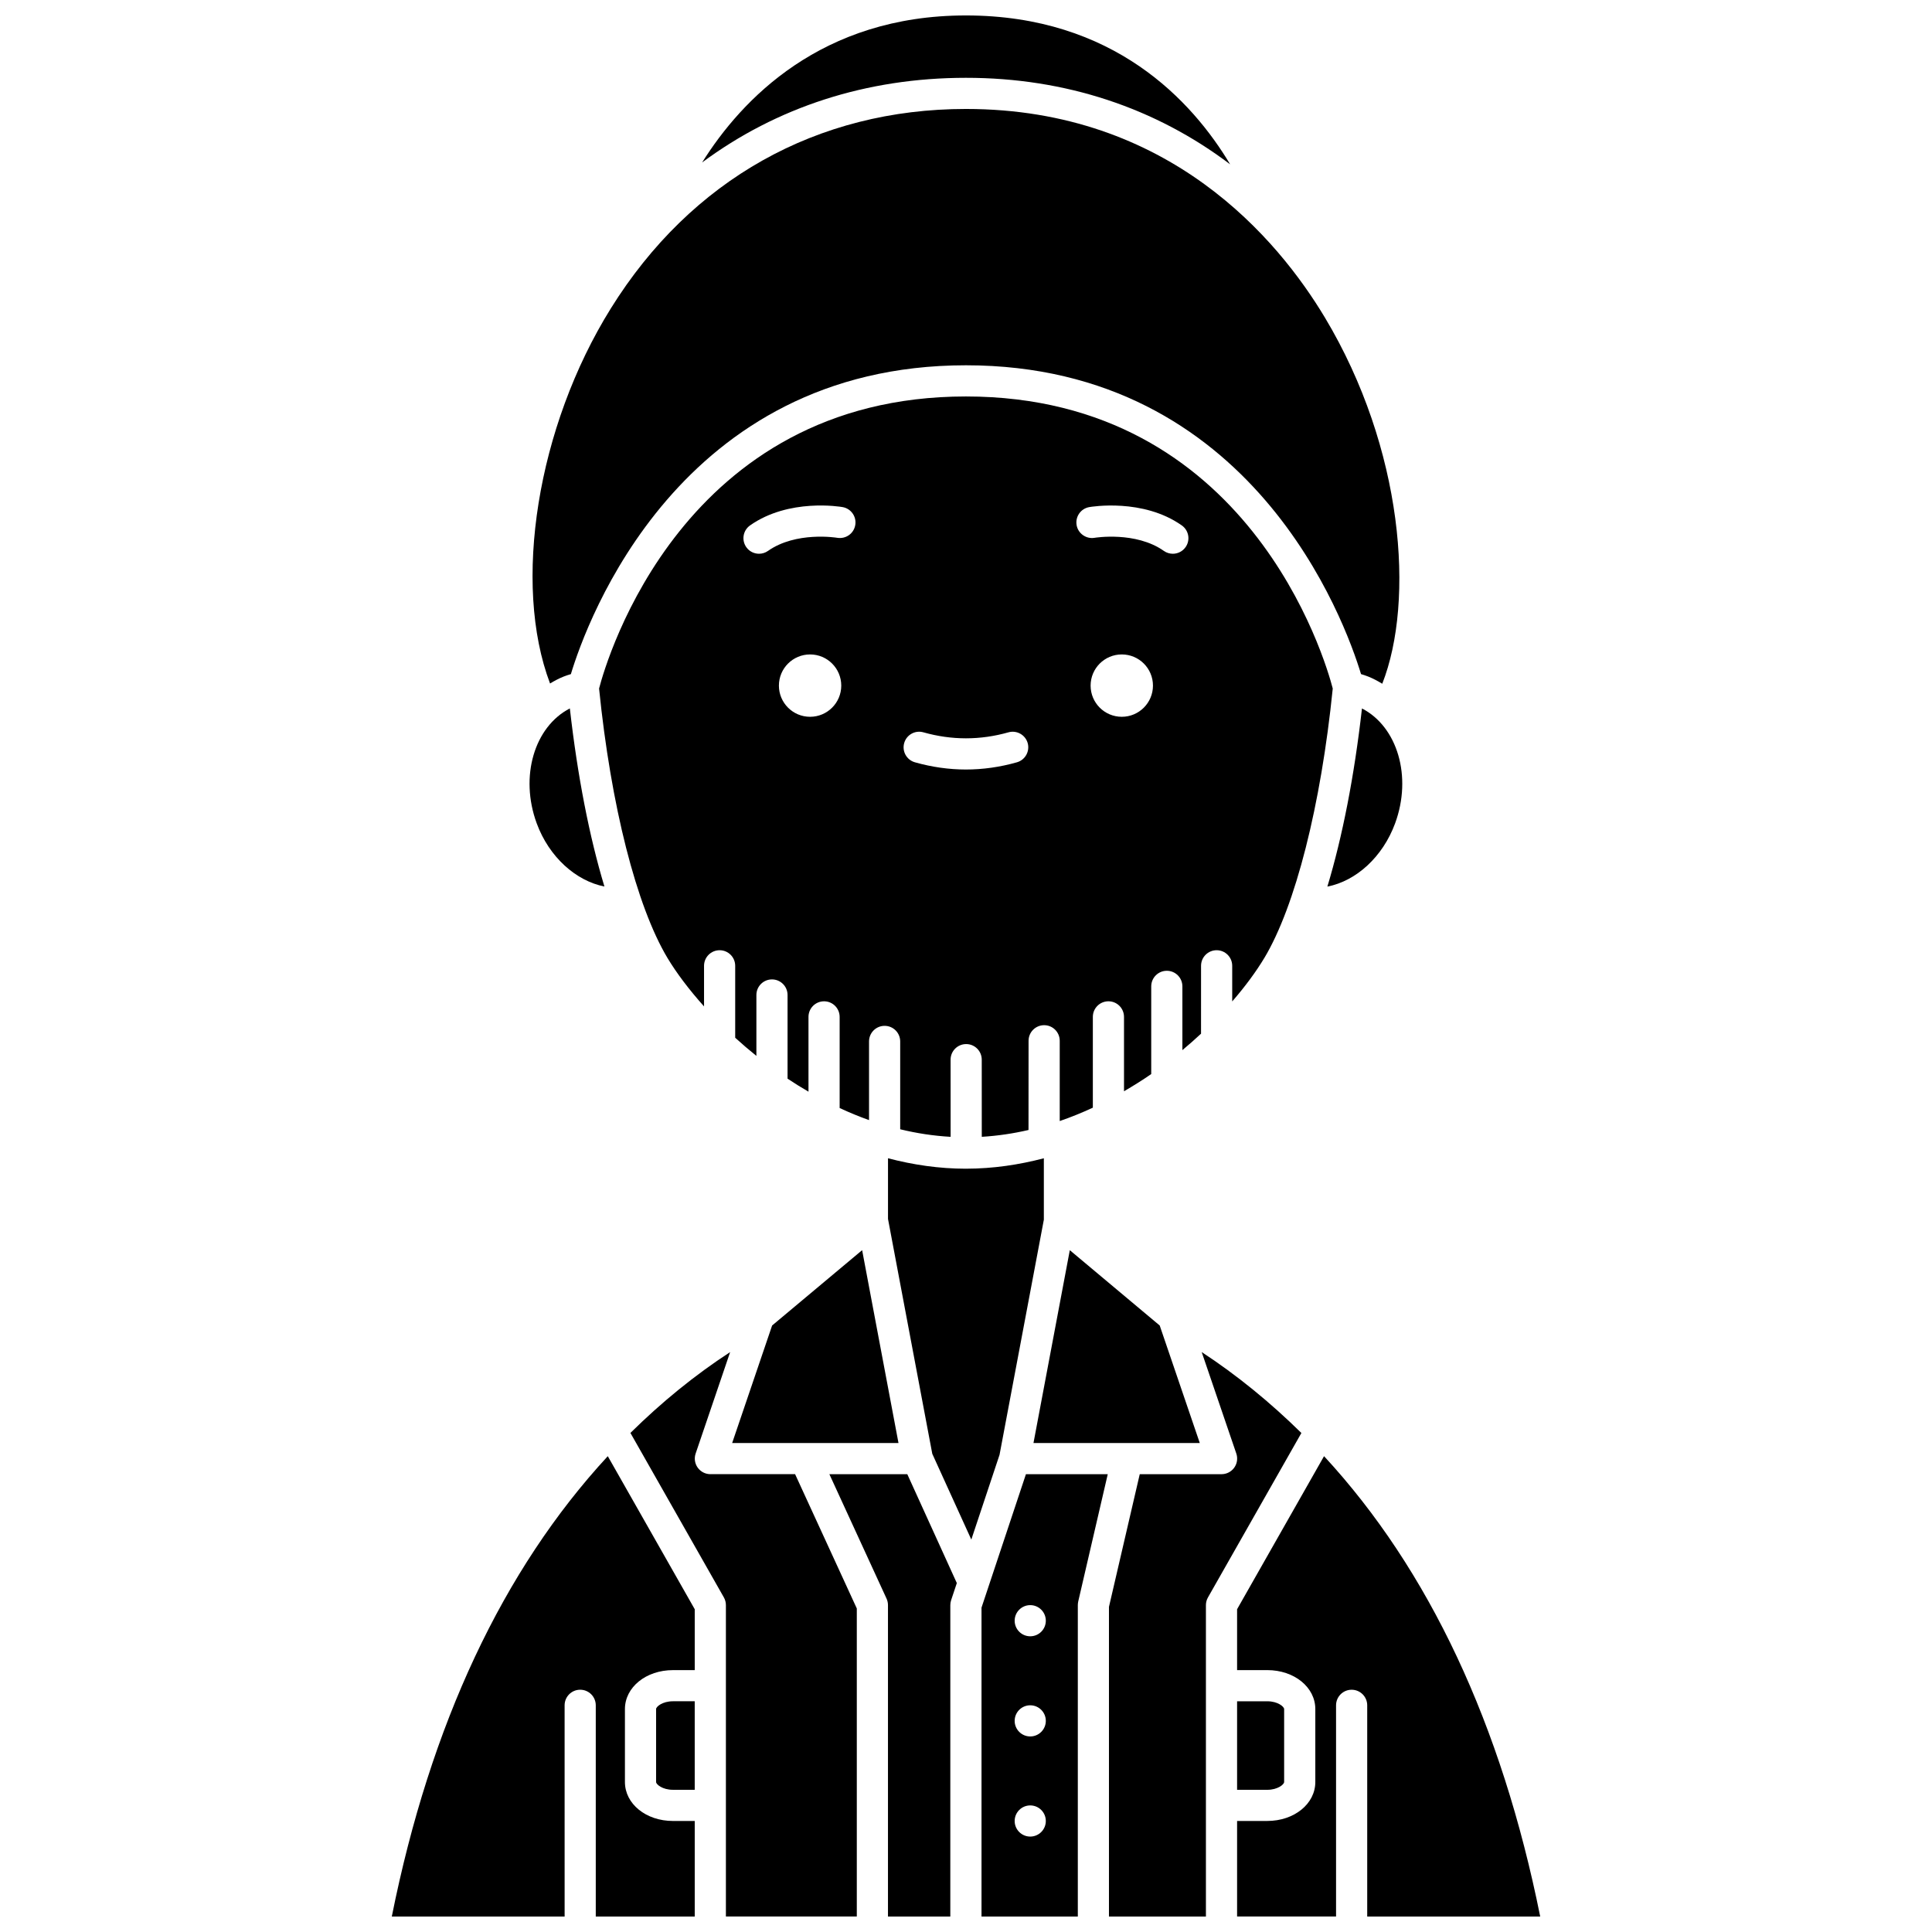 <?xml version="1.0" encoding="UTF-8"?>
<!-- Uploaded to: SVG Repo, www.svgrepo.com, Generator: SVG Repo Mixer Tools -->
<svg width="800px" height="800px" version="1.1" viewBox="144 144 512 512" xmlns="http://www.w3.org/2000/svg">
 <defs>
  <clipPath id="g">
   <path d="m330 148.09h141v39.906h-141z"/>
  </clipPath>
  <clipPath id="f">
   <path d="m247 529h82v122.9h-82z"/>
  </clipPath>
  <clipPath id="e">
   <path d="m437 502h52v149.9h-52z"/>
  </clipPath>
  <clipPath id="d">
   <path d="m404 534h34v117.9h-34z"/>
  </clipPath>
  <clipPath id="c">
   <path d="m471 529h82v122.9h-82z"/>
  </clipPath>
  <clipPath id="b">
   <path d="m311 502h61v149.9h-61z"/>
  </clipPath>
  <clipPath id="a">
   <path d="m363 534h35v117.9h-35z"/>
  </clipPath>
 </defs>
 <path d="m304.18 378.94c-3.981-13.168-7.137-29.293-9.164-47.199-9.371 4.824-13.355 18.008-8.785 30.445 3.285 8.941 10.387 15.254 17.949 16.754z"/>
 <g clip-path="url(#g)">
  <path d="m470 187.55c-10.027-16.758-30.836-39.457-70.027-39.457-38.312 0-59.441 22.266-69.902 38.961 19.738-14.648 43.562-22.434 69.902-22.434 26.387-0.004 50.23 7.961 70.027 22.93z"/>
 </g>
 <g clip-path="url(#f)">
  <path d="m247.83 651.9h45.801l-0.004-55.977c0-2.281 1.848-4.129 4.129-4.129 2.285 0 4.129 1.852 4.129 4.129v55.977h26.227v-25.324h-5.777c-7.137 0-12.723-4.535-12.723-10.324v-19.328c0-5.789 5.59-10.324 12.723-10.324h5.777v-16.137l-23.043-40.562c-27.797 30.086-47.027 71.082-57.238 122z"/>
 </g>
 <path d="m317.87 596.92v19.328c0 0.633 1.684 2.066 4.461 2.066h5.777v-23.461h-5.777c-2.777 0.004-4.461 1.434-4.461 2.066z"/>
 <path d="m293.36 323.3c0.609-0.242 1.254-0.453 1.926-0.648 4.203-13.902 28.664-81.848 104.7-81.848 75.977 0 100.46 67.867 104.7 81.84 0.668 0.195 1.309 0.418 1.926 0.66 1.305 0.52 2.523 1.176 3.699 1.895 8.656-22.039 5.613-62.344-15.215-97.07-12.379-20.637-41.195-55.254-95.113-55.254-39.461 0-72.875 18.758-94.09 52.832-19.613 31.488-26.121 73.043-16.125 99.426 1.145-0.691 2.328-1.328 3.594-1.832z"/>
 <path d="m479.04 397.91c8.246-13.746 15.016-40.422 18.152-71.449-1.996-7.68-22.219-77.395-97.215-77.395-75 0-95.219 69.719-97.215 77.398 3.137 31.031 9.902 57.703 18.152 71.449 2.344 3.902 5.641 8.297 9.664 12.793v-10.758c0-2.281 1.848-4.129 4.129-4.129 2.285 0 4.129 1.852 4.129 4.129v19.062c1.789 1.629 3.656 3.234 5.617 4.809v-16.137c0-2.281 1.848-4.129 4.129-4.129 2.285 0 4.129 1.852 4.129 4.129v22.172c1.801 1.199 3.648 2.348 5.547 3.453v-19.824c0-2.281 1.848-4.129 4.129-4.129 2.285 0 4.129 1.852 4.129 4.129v24.156c2.535 1.176 5.129 2.25 7.789 3.199v-20.852c0-2.281 1.848-4.129 4.129-4.129 2.285 0 4.129 1.852 4.129 4.129v23.281c4.34 1.059 8.801 1.742 13.363 2.004l-0.008-20.453c0-2.281 1.848-4.129 4.129-4.129s4.129 1.848 4.129 4.129l0.008 20.449c4.223-0.258 8.352-0.871 12.383-1.809l0.016-23.645c0-2.281 1.848-4.129 4.129-4.129 2.285 0 4.129 1.852 4.129 4.129v21.277c3.004-1.035 5.93-2.223 8.777-3.547v-24.062c0-2.281 1.848-4.129 4.129-4.129 2.285 0 4.129 1.852 4.129 4.129v19.715c2.477-1.449 4.906-2.957 7.215-4.559v-23.242c0-2.281 1.848-4.129 4.129-4.129 2.285 0 4.129 1.852 4.129 4.129v16.898c1.715-1.434 3.371-2.887 4.941-4.356l0.004-17.992c0-2.281 1.848-4.129 4.129-4.129 2.285 0 4.129 1.852 4.129 4.129v9.445c3.5-4.031 6.371-7.957 8.488-11.484zm-120.36-63.953c-4.562 0-8.262-3.695-8.262-8.262 0-4.562 3.695-8.262 8.262-8.262 4.562 0 8.262 3.695 8.262 8.262 0 4.562-3.703 8.262-8.262 8.262zm7.195-47.434c-0.25-0.047-10.938-1.75-18.348 3.473-0.723 0.512-1.555 0.754-2.375 0.754-1.297 0-2.578-0.605-3.379-1.75-1.312-1.867-0.867-4.441 0.996-5.758 10.301-7.258 23.961-4.957 24.531-4.856 2.246 0.398 3.746 2.539 3.348 4.785-0.395 2.242-2.504 3.723-4.773 3.352zm47.621 59.492c-4.477 1.27-9.023 1.914-13.516 1.914-4.488 0-9.035-0.645-13.516-1.914-2.191-0.621-3.469-2.902-2.844-5.098 0.617-2.203 2.922-3.473 5.098-2.844 7.488 2.117 15.047 2.117 22.531 0 2.176-0.621 4.477 0.652 5.098 2.844 0.617 2.195-0.66 4.477-2.852 5.098zm27.789-12.059c-4.562 0-8.262-3.695-8.262-8.262 0-4.562 3.695-8.262 8.262-8.262 4.562 0 8.262 3.695 8.262 8.262-0.004 4.562-3.703 8.262-8.262 8.262zm16.902-44.957c-0.801 1.141-2.082 1.75-3.379 1.75-0.82 0-1.652-0.242-2.375-0.754-7.461-5.258-18.238-3.492-18.352-3.473-2.203 0.383-4.383-1.121-4.769-3.363-0.387-2.242 1.105-4.379 3.348-4.773 0.578-0.098 14.238-2.402 24.531 4.856 1.863 1.316 2.312 3.894 0.996 5.758z"/>
 <path d="m513.72 362.19c4.57-12.438 0.586-25.621-8.785-30.445-2.027 17.918-5.184 34.039-9.168 47.211 7.594-1.477 14.66-7.812 17.953-16.766z"/>
 <path d="m427.51 475.31-9.629 51.105h44.074l-10.621-31.145z"/>
 <path d="m348.62 495.27-10.59 31.145h44.078l-9.633-51.109z"/>
 <path d="m484.31 616.25v-19.328c0-0.633-1.684-2.066-4.461-2.066h-8.008v23.461h8.008c2.773 0 4.461-1.434 4.461-2.066z"/>
 <g clip-path="url(#e)">
  <path d="m462.46 502.31 9.176 26.898c0.43 1.258 0.227 2.652-0.551 3.738-0.777 1.082-2.027 1.727-3.359 1.727h-21.68l-8.16 35.168v82.062h25.695v-82.531c0-0.715 0.188-1.418 0.543-2.039l24.758-43.574c-8.23-8.098-17.051-15.309-26.422-21.449z"/>
 </g>
 <g clip-path="url(#d)">
  <path d="m404.11 570.04v81.863h25.523v-82.531c0-0.312 0.039-0.629 0.102-0.934l7.832-33.766h-21.684zm12.914 60.672c-2.281 0-4.129-1.852-4.129-4.129 0-2.281 1.852-4.129 4.129-4.129 2.281 0 4.129 1.852 4.129 4.129 0 2.277-1.848 4.129-4.129 4.129zm0-26.535c-2.281 0-4.129-1.852-4.129-4.129 0-2.281 1.852-4.129 4.129-4.129 2.281 0 4.129 1.852 4.129 4.129s-1.848 4.129-4.129 4.129zm4.129-30.672c0 2.281-1.852 4.129-4.129 4.129-2.281 0-4.129-1.852-4.129-4.129 0-2.281 1.852-4.129 4.129-4.129 2.281 0 4.129 1.852 4.129 4.129z"/>
 </g>
 <g clip-path="url(#c)">
  <path d="m552.17 651.9c-10.246-50.93-29.492-91.926-57.285-122l-23.043 40.559v16.137h8.008c7.137 0 12.723 4.535 12.723 10.324v19.328c0 5.789-5.59 10.324-12.723 10.324h-8.008v25.324h26.227v-55.969c0-2.281 1.848-4.129 4.129-4.129 2.285 0 4.129 1.852 4.129 4.129v55.977z"/>
 </g>
 <path d="m420.63 467.23v-16.277c-6.598 1.73-13.461 2.75-20.531 2.762-0.012 0-0.02 0.004-0.027 0.004-0.008 0-0.012-0.004-0.016-0.004-0.023 0-0.051 0.004-0.074 0.004-7.113 0-14.02-1.027-20.652-2.769v16.082l11.734 62.242 10.344 22.73 7.481-22.469z"/>
 <g clip-path="url(#b)">
  <path d="m332.26 534.67c-1.328 0-2.582-0.645-3.359-1.727-0.777-1.082-0.98-2.473-0.551-3.734l9.145-26.891c-9.379 6.109-18.207 13.316-26.426 21.426l24.758 43.578c0.355 0.625 0.543 1.324 0.543 2.039v82.531h34.691v-81.633l-16.359-35.602-22.441 0.004z"/>
 </g>
 <g clip-path="url(#a)">
  <path d="m363.79 534.67 15.152 32.973c0.25 0.543 0.379 1.129 0.379 1.723v82.531h16.52l0.004-82.527c0-0.441 0.074-0.883 0.211-1.305l1.512-4.535-13.129-28.859z"/>
 </g>
</svg>